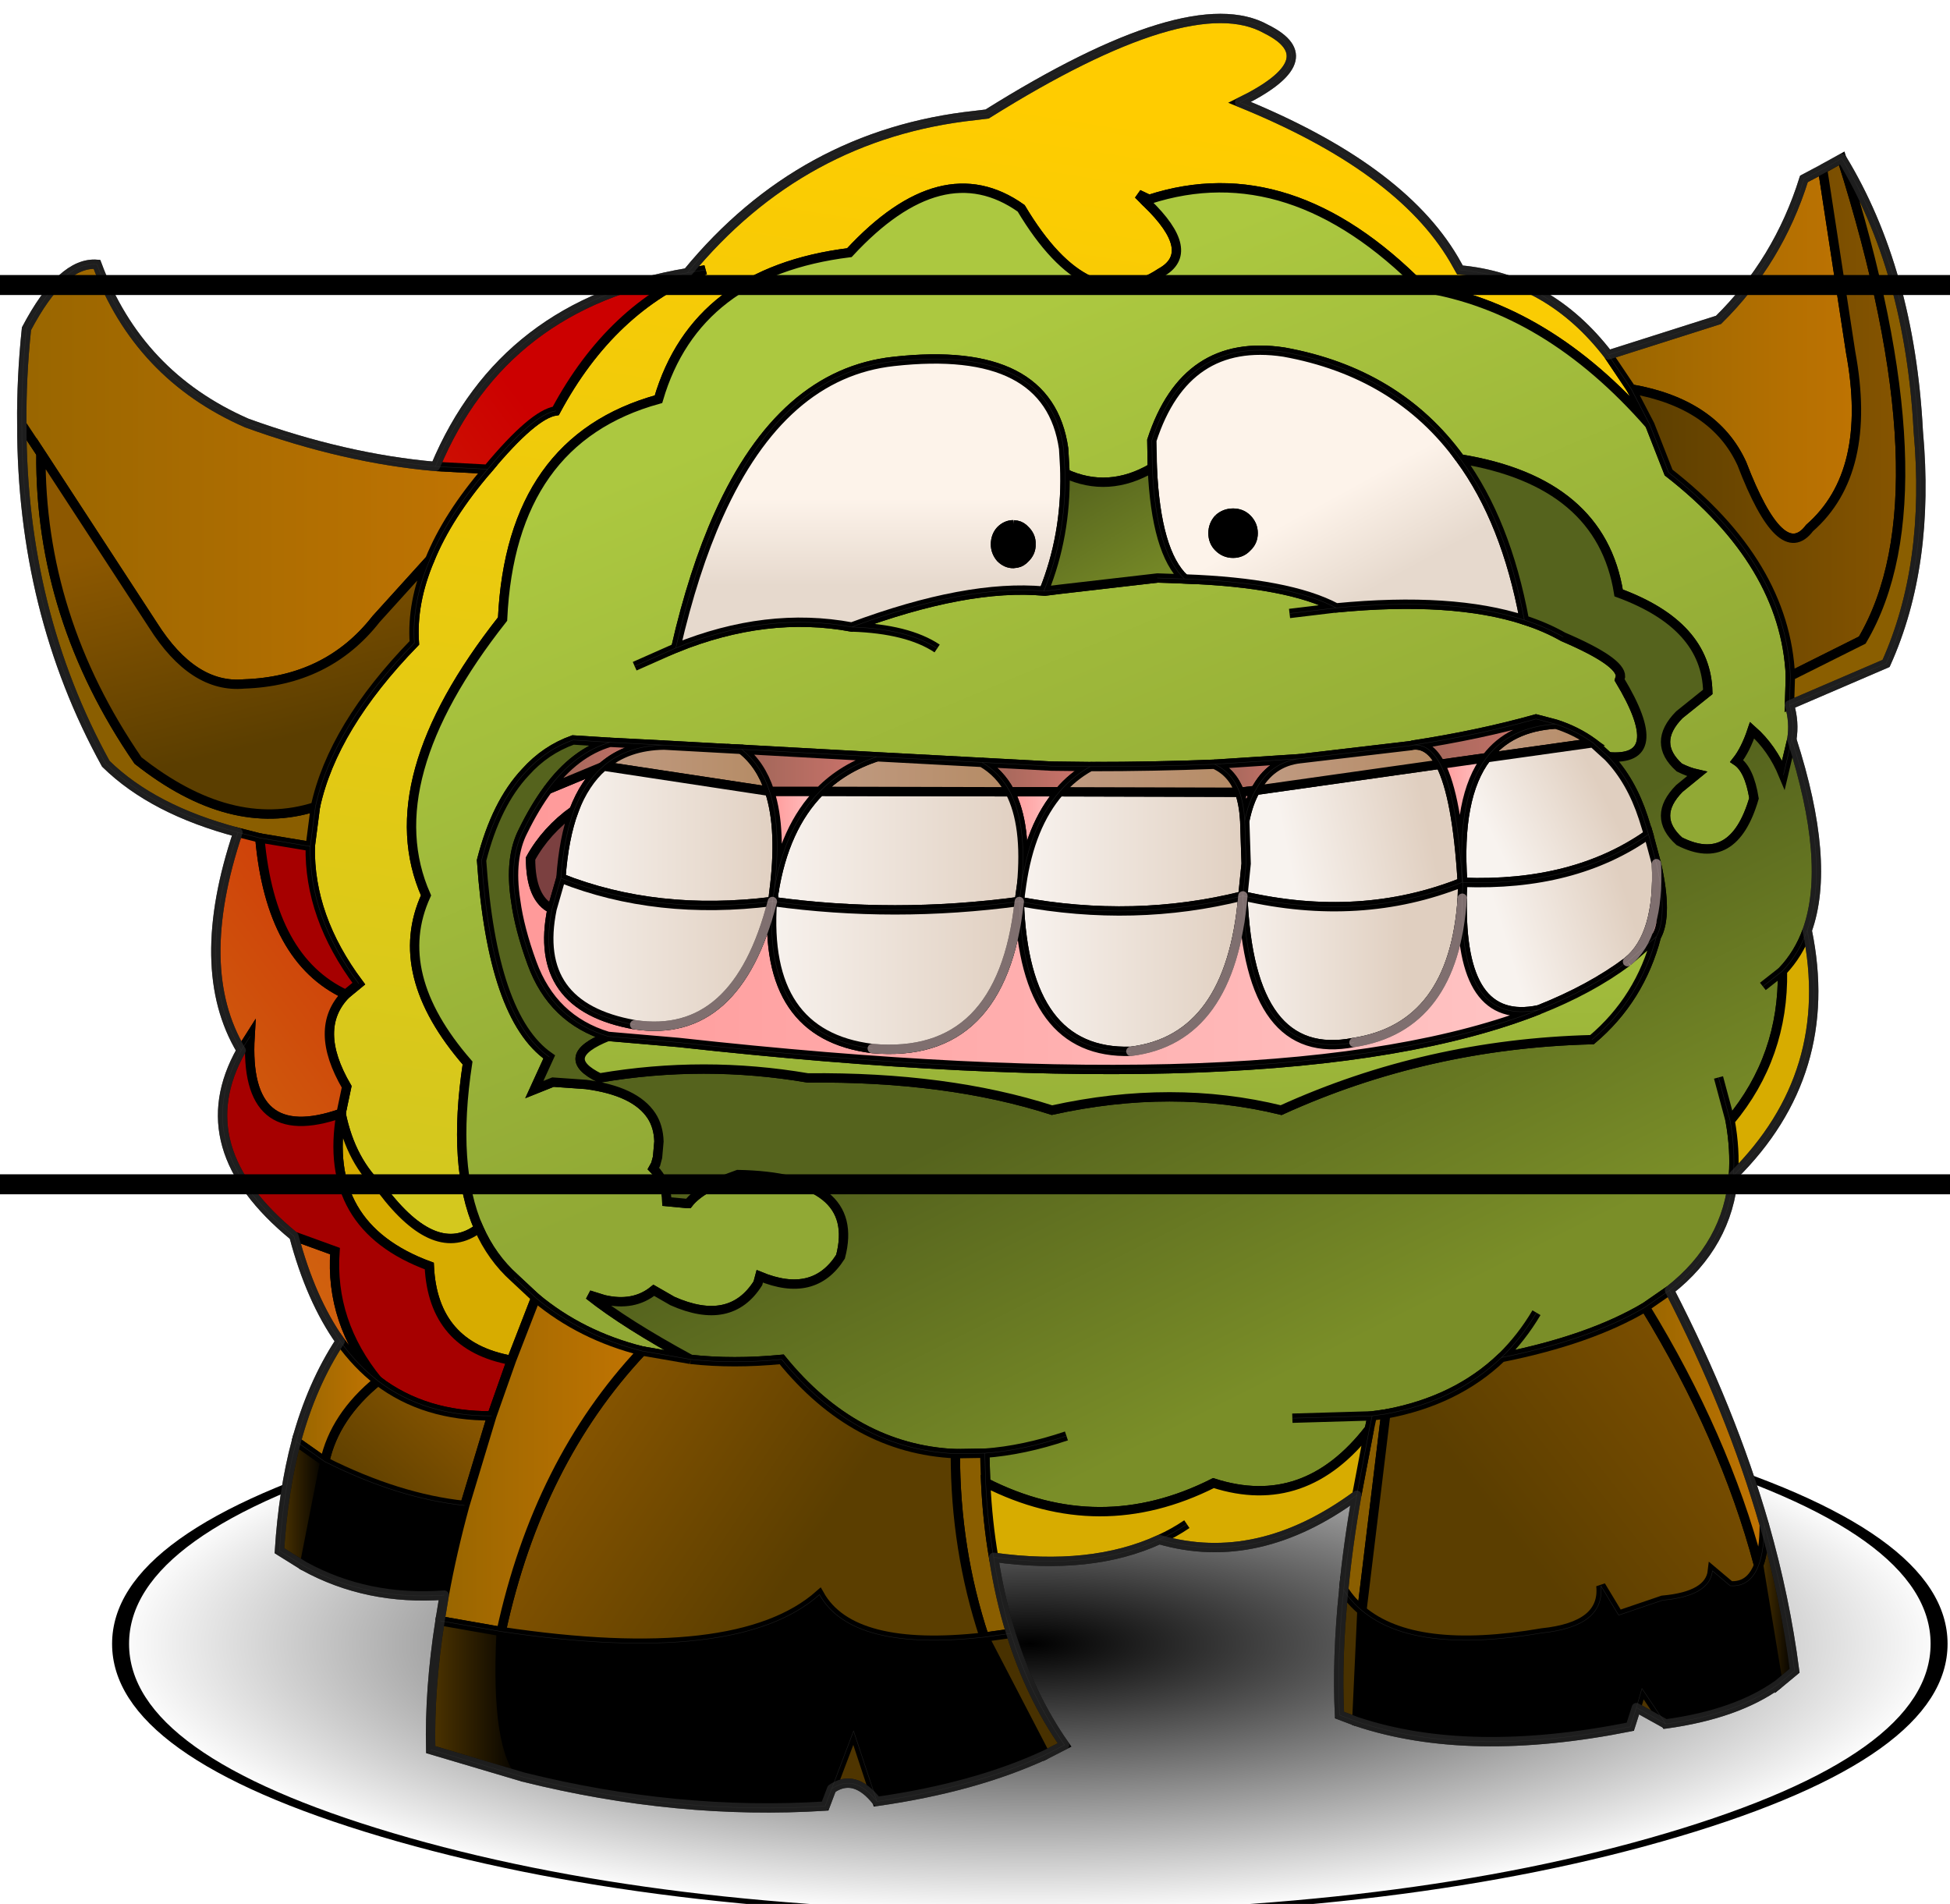 <svg width="254" height="248" xmlns="http://www.w3.org/2000/svg" xmlns:xlink="http://www.w3.org/1999/xlink">
 <defs>
  <g transform="matrix(1,0,0,1,192.55,294) " id="shape0">
   <path id="svg_1" stroke-opacity="0" stroke-linejoin="round" stroke-linecap="round" stroke="#ff00ff" fill="none" d="m187.95,-293.5l0,380l-379.95,0l-0.05,0l0,-380l380,0m-95,294.1l-189.95,0"/>
   <path id="svg_2" stroke-opacity="0" stroke-linejoin="round" stroke-linecap="round" stroke="#ff00ff" fill="none" d="m187.95,-293.5l-190,190l190,190m-379.95,0l189.95,-190l-190,-190"/>
  </g>
  <g transform="matrix(1,0,0,1,103.2,102) " id="sprite0">
   <use id="svg_3" xlink:href="#sprite1" width="117.3" transform="matrix(1.661,0,0,1.661,-92.113,43.7) " height="34.8"/>
   <use id="svg_4" xlink:href="#sprite3" width="204.45" transform="matrix(1,0,0,1,-103.2,-102) " height="192.7"/>
  </g>
  <g transform="matrix(1,0,0,1,58.65,17.4) " id="sprite1">
   <use id="svg_5" xlink:href="#sprite2" width="107.2" transform="matrix(1.094,0,0,0.325,-58.654,-17.409) " height="107.2"/>
  </g>
  <g transform="matrix(1,0,0,1,53.6,53.6) " id="sprite2">
   <use id="svg_6" xlink:href="#shape1" width="107.2" transform="matrix(1,0,0,1,-53.6,-53.6) " height="107.2"/>
  </g>
  <g transform="matrix(1,0,0,1,53.6,53.6) " id="shape1">
   <path id="svg_7" fill-rule="evenodd" fill="url(#gradient0)" d="m-53.6,0q0,-22.2 15.7,-37.9q15.7,-15.7 37.9,-15.7q22.2,0 37.9,15.7q15.7,15.7 15.7,37.9q0,22.2 -15.7,37.9q-15.7,15.7 -37.9,15.7q-22.2,0 -37.9,-15.7q-15.7,-15.7 -15.7,-37.9"/>
  </g>
  <g transform="matrix(1,0,0,1,102.2,96.35) " id="sprite3">
   <use id="svg_8" xlink:href="#shape2" width="204.45" transform="matrix(1,0,0,1,-102.2,-96.35) " height="192.7"/>
  </g>
  <g transform="matrix(1,0,0,1,102.2,96.35) " id="shape2">
   <path id="svg_9" fill-rule="evenodd" fill="url(#gradient1)" d="m-30.4,-68.6q12.2,-14.85 30.85,-16.85l1.25,-0.15q21.8,-13.65 29.9,-9.1q6.55,3.25 -2.85,7.85q17.15,6.95 22.95,16.8l0.65,1.15q9.55,0.85 15.9,9.1l2.45,3.65l2,3.85q-11,-12.6 -24.4,-14.7q-14.15,-14.35 -29.25,-9.45l-1.15,-0.55l0.9,0.9q5.5,5.3 1.5,7.5q-7.75,5.15 -14.95,-6.9q-8.45,-6 -18.4,4.75q-16.45,2.05 -20.45,15.7q-15.8,4.35 -16.7,23.55q-13.65,17.3 -8.2,29.6q-3.85,8.4 4.45,17.95q-1.7,11.1 1.2,17.7q-4.6,3.5 -10.35,-4.1q-3.35,-3 -4.4,-8.2l0.6,-2.85q-3.65,-6.25 -0.1,-9.9l1.4,-1.15q-5.35,-7.15 -5.2,-14.7l0.55,-4.25q1.85,-8.55 10.6,-17.55q-0.3,-4.3 1.65,-8.9q1.9,-4.7 6.2,-9.7q4.9,-5.9 7.3,-6.25q5.95,-11.1 16,-15.1l-1.9,0.3"/>
   <path id="svg_10" fill-rule="evenodd" fill="url(#gradient2)" d="m87.65,-22.3q0.55,1.85 0.25,3.7l-0.9,3.8q-1.2,-2.9 -3.35,-4.8q-0.7,2.1 -1.65,3.3q1.35,0.9 1.85,4q-2.2,7.55 -8,4.6q-2.95,-2.65 0,-5.65l1.9,-1.55q-0.9,-0.2 -1.9,-0.7q-2.95,-2.65 0,-5.65l3.05,-2.45q-0.15,-7.15 -9.55,-10.6q-1.9,-11.9 -16.95,-14.35l-0.05,-0.05q-6.7,-9.2 -18.85,-11.4q-10.55,-1.6 -14.15,9.45l0.05,2.95q-4.7,2.75 -9.35,0.6l-0.15,-2.65q-1.6,-11.2 -18.2,-9.35q-11.95,1.3 -18.75,16.45q-2.7,6 -4.6,14.25q9.75,-3.95 18.85,-2.25q12.35,-4.6 20.6,-3.85l0.15,0l1.6,-0.2l10.4,-1.2l2.9,0.1q11.15,0.4 16.25,3.1q12.45,-1.2 20.15,1.3q2.3,0.75 4.15,1.8q6.2,2.65 6.15,4.25l-0.1,0.35q5.3,8.8 -1.2,8.25l-1.65,-1.5q-1.8,-1.3 -4,-2l-2.1,-0.55q-6.05,1.7 -13.2,2.8l-0.15,0.05l-11.9,1.4l-9.2,0.6q-6.35,0.25 -13.3,0.25l-4.15,-0.05l-7.45,-0.4l-11.25,-0.6l-14.5,-0.8l-0.1,0l-8.2,-0.45l-5.8,-0.3l-3.95,-0.25q-2.95,1.05 -5.1,3.45q-3.15,3.35 -4.7,9.45q1.15,16.8 7.25,21.05l-1.6,3.5l2,-0.8l3.55,0.25q5.25,0.7 7,3.35q0.75,1.15 0.8,2.75l-0.15,1.7l-0.2,0.75l-0.25,0.45q1.4,1.4 1.45,3.55l2.15,0.2l0.15,0q1.3,-1.7 5.3,-3.1q13.25,0.25 11,8.8q-2.85,4.5 -8.65,2.1l-0.2,0.75q-2.95,4.65 -9.15,1.9l-2,-1.15q-2.15,1.75 -5.35,1l-1.6,-0.5q3.9,3.1 10.9,6.9l-5.2,-0.9q-6.55,-1.65 -11.4,-5.7l-2.3,-2.15q-2.4,-2.15 -3.8,-5.3q-2.9,-6.6 -1.2,-17.7q-8.3,-9.55 -4.45,-17.95q-5.45,-12.3 8.2,-29.6q0.9,-19.2 16.7,-23.55q4,-13.65 20.45,-15.7q9.95,-10.75 18.4,-4.75q7.2,12.05 14.95,6.9q4,-2.2 -1.5,-7.5l0.25,-0.35q15.1,-4.9 29.25,9.45q13.4,2.1 24.4,14.7l2,5.1q12.5,9.75 13.05,21.8l-0.1,3.1m-53.55,-9.8l5,-0.6l-5,0.6m-70.15,5.65l4.4,-1.95l-4.4,1.95m23.25,-4.2q6,0.2 9.15,2.3q-3.15,-2.1 -9.15,-2.3"/>
   <path id="svg_11" fill-rule="evenodd" fill="url(#gradient3)" d="m52.35,-48.7l0.05,0.05q4.9,6.7 6.85,17.25q-7.7,-2.5 -20.15,-1.3q-5.1,-2.7 -16.25,-3.1q-3.05,-2.85 -3.45,-11.9l-0.05,-2.95q3.6,-11.05 14.15,-9.45q12.15,2.2 18.85,11.4m-25.85,6.45q-0.6,0.65 -0.6,1.55q0,0.9 0.6,1.5q0.65,0.65 1.55,0.65q0.9,0 1.5,-0.65q0.65,-0.6 0.65,-1.5q0,-0.9 -0.65,-1.55q-0.6,-0.6 -1.5,-0.6q-0.9,0 -1.55,0.6"/>
   <path id="svg_12" fill-rule="evenodd" fill="url(#gradient4)" d="m68.25,-59.8l11.8,-3.75q6.4,-6.3 9.15,-15.1l2,-1.05l3,19.6q2.4,12.9 -4.4,18.85q-3.05,4.05 -7.25,-6.9q-2.95,-6.45 -11.85,-8l-2.45,-3.65"/>
   <path id="svg_13" fill-rule="evenodd" fill="url(#gradient5)" d="m91.2,-79.7l2.05,-1.15q11.4,36 2.2,51.6l-7.7,3.85q-0.55,-12.05 -13.05,-21.8l-2,-5.1l-2,-3.85q8.9,1.55 11.85,8q4.2,10.95 7.25,6.9q6.8,-5.95 4.4,-18.85l-3,-19.6"/>
   <path id="svg_14" fill-rule="evenodd" fill="#acc840" d="m18.8,-76.1l-0.9,-0.9l1.15,0.55l-0.25,0.35m-11,41.6l0,-0.05l0.15,0.05l-0.15,0"/>
   <path id="svg_15" fill-rule="evenodd" fill="url(#gradient6)" d="m4.5,-41.6q-0.75,0 -1.35,0.6q-0.55,0.6 -0.55,1.5q0,0.8 0.55,1.45q0.6,0.6 1.35,0.6l0.4,-0.05q0.5,-0.1 0.9,-0.55q0.55,-0.55 0.6,-1.25l0,-0.45q-0.05,-0.7 -0.6,-1.25q-0.4,-0.45 -0.9,-0.55l-0.4,-0.05m3.3,7.1q-8.25,-0.75 -20.6,3.85q-9.1,-1.7 -18.85,2.25q1.9,-8.25 4.6,-14.25q6.8,-15.15 18.75,-16.45q16.6,-1.85 18.2,9.35l0.15,2.65q0.1,6.7 -2.25,12.55l0,0.05"/>
   <path id="svg_16" fill-rule="evenodd" fill="#000000" d="m86.45,82.6q-4.45,3.2 -12.05,4.25l-2.55,-3.8l-0.6,2.05l-0.65,2.05q-17.3,3.45 -29.3,-0.55l0.55,-11.9q5.65,4.75 19.3,2.4q6.75,-0.7 6.3,-5.05l1.9,3.15l4.7,-1.6q5.05,-0.45 5.35,-3.15l1.9,1.6q2.15,0.15 3.05,-2.2l2.1,12.75m-78.5,7.55q-7.55,3.5 -18.05,5l-2.5,-7.55l-2.35,6.2l-0.7,1.85q-15.8,1 -32.3,-3.1q-3.05,-2.85 -2.4,-15.6q25.35,3.8 34.1,-3.95q3.45,6.15 17.65,4.55l6.55,12.6m-64.4,-17.1q-8.25,0.6 -15,-3.1l2.2,-11.2q7.85,3.95 15,4.7q-1.35,4.95 -2.2,9.6m60.95,-114.65l0.4,0.05q0.5,0.1 0.9,0.55q0.55,0.55 0.6,1.25l0,0.45q-0.05,0.7 -0.6,1.25q-0.4,0.45 -0.9,0.55l-0.4,0.05q-0.75,0 -1.35,-0.6q-0.55,-0.65 -0.55,-1.45q0,-0.9 0.55,-1.5q0.6,-0.6 1.35,-0.6m22,-0.65q0.65,-0.6 1.55,-0.6q0.9,0 1.5,0.6q0.65,0.65 0.65,1.55q0,0.9 -0.65,1.5q-0.6,0.65 -1.5,0.65q-0.9,0 -1.55,-0.65q-0.6,-0.6 -0.6,-1.5q0,-0.9 0.6,-1.55"/>
   <path id="svg_17" fill-rule="evenodd" fill="url(#gradient7)" d="m7.8,-34.55q2.35,-5.85 2.25,-12.55q4.65,2.15 9.35,-0.6q0.4,9.05 3.45,11.9l-2.9,-0.1l-10.4,1.2l-1.6,0.2l-0.15,-0.05"/>
   <path id="svg_18" fill-rule="evenodd" fill="url(#gradient8)" d="m26.05,-15.95l9.2,-0.6q-3.2,0.35 -4.8,3.4l-1.7,0.2q-0.8,-2.15 -2.7,-3"/>
   <path id="svg_19" fill-rule="evenodd" fill="url(#gradient9)" d="m1.15,-16.15l7.45,0.4l4.15,0.05q-1.9,1.05 -3.3,2.7l-5.3,0q-1.1,-2.05 -3,-3.15"/>
   <path id="svg_20" fill-rule="evenodd" fill="url(#gradient10)" d="m4.15,-13l5.3,0q-3.15,3.65 -4.05,9.95q0.6,-6.4 -1.25,-9.95"/>
   <path id="svg_21" fill-rule="evenodd" fill="url(#gradient11)" d="m4.15,-13q1.85,3.55 1.25,9.95l-0.25,1.8q-13.4,1.8 -26.45,0l0.15,-0.9q1.1,-7 4.95,-10.9l20.35,0.05"/>
   <path id="svg_22" fill-rule="evenodd" fill="url(#gradient12)" d="m5.4,-3.05q0.9,-6.3 4.05,-9.95l19.3,0.05q0.45,1.3 0.55,3.05l0.15,4.6l-0.35,3.45q-11.6,2.9 -23.95,0.6l0.25,-1.8"/>
   <path id="svg_23" fill-rule="evenodd" fill="url(#gradient13)" d="m29.1,-1.85l0.35,-3.45l-0.15,-4.6q0.4,-1.95 1.15,-3.25l19.8,-2.8q1.8,3.45 2.35,12.65q-10.9,4.35 -23.5,1.45"/>
   <path id="svg_24" fill-rule="evenodd" fill="url(#gradient14)" d="m28.75,-12.95l1.7,-0.2q-0.75,1.3 -1.15,3.25q-0.1,-1.75 -0.55,-3.05"/>
   <path id="svg_25" fill-rule="evenodd" fill="url(#gradient15)" d="m5.15,-1.25q12.35,2.3 23.95,-0.6q-1.3,15.35 -12,16.65q-11.4,0.35 -11.95,-16.05"/>
   <path id="svg_26" fill-rule="evenodd" fill="url(#gradient16)" d="m35.25,-16.55l11.9,-1.4l0.15,-0.05q1.75,-0.2 2.95,2.05l-19.8,2.8q1.6,-3.05 4.8,-3.4"/>
   <path id="svg_27" fill-rule="evenodd" fill="url(#gradient17)" d="m12.75,-15.7q6.95,0 13.3,-0.25q1.9,0.85 2.7,3l-19.3,-0.05q1.4,-1.65 3.3,-2.7"/>
   <path id="svg_28" fill-rule="evenodd" fill="url(#gradient18)" d="m87.9,-18.6q4.25,13.2 1.65,20.45q-0.9,2.5 -2.65,4.35q0.15,9.15 -5.6,16.05q0.55,3.1 0.35,5.85q-0.6,7.4 -6.85,12.3l-2.6,1.8q-5.9,3.5 -15.4,5.4q-4.85,4.65 -12.4,6.05l-1.45,0.2l-0.3,1.4q-6.9,8.95 -16.7,5.8q-12.2,6.15 -24.4,-0.05l-0.1,-3.15l-3.15,0.05q-10.8,-0.5 -18.6,-10.1q-5.2,0.5 -9.75,0q-7,-3.8 -10.9,-6.9l1.6,0.5q3.2,0.75 5.35,-1l2,1.15q6.2,2.75 9.15,-1.9l0.2,-0.75q5.8,2.4 8.65,-2.1q2.25,-8.55 -11,-8.8q-4,1.4 -5.3,3.1l-0.15,0l-2.15,-0.2q-0.05,-2.15 -1.45,-3.55l0.25,-0.45l0.2,-0.75l0.15,-1.7q-0.05,-1.6 -0.8,-2.75q-1.75,-2.65 -7,-3.35l-3.55,-0.25l-2,0.8l1.6,-3.5q-6.1,-4.25 -7.25,-21.05q1.55,-6.1 4.7,-9.45q2.15,-2.4 5.1,-3.45l3.95,0.25q-3.75,1.1 -6.65,5.05q-1.4,1.9 -2.65,4.45q-1.5,2.9 -0.8,7.45q0.4,3 1.75,6.7q2.2,6.05 8.15,7.85q-5.5,2.2 -0.9,4.45q11.15,-1.9 22.3,0q14.95,-0.15 26.15,3.45q12.9,-2.85 24.55,0q15.6,-7.1 33.3,-7.55q5.15,-4.35 6.9,-11.05q1.25,-2.25 0,-7.8l-0.85,-3.15l-0.55,-1.75q-1.3,-4 -3.75,-6.55q6.5,0.55 1.2,-8.25l0.1,-0.35q0.05,-1.6 -6.15,-4.25q-1.85,-1.05 -4.15,-1.8q-1.95,-10.55 -6.85,-17.25q15.05,2.45 16.95,14.35q9.4,3.45 9.55,10.6l-3.05,2.45q-2.95,3 0,5.65q1,0.5 1.9,0.7l-1.9,1.55q-2.95,3 0,5.65q5.8,2.95 8,-4.6q-0.5,-3.1 -1.85,-4q0.95,-1.2 1.65,-3.3q2.15,1.9 3.35,4.8l0.9,-3.8m-3.1,26.45l2.1,-1.65l-2.1,1.65m-28,39.75q2.15,-2.1 3.75,-4.8q-1.6,2.7 -3.75,4.8m24.5,-25.35l-1.25,-4.65l1.25,4.65m-71.1,33.75q-4.6,1.55 -8.75,1.85q4.15,-0.3 8.75,-1.85m24.2,-1.9l8.55,-0.25l-8.55,0.25"/>
   <path id="svg_29" fill-rule="evenodd" fill="url(#gradient19)" d="m62.6,-20.25q2.2,0.7 4,2l-11.4,1.6q2.5,-3.3 7.4,-3.6"/>
   <path id="svg_30" fill-rule="evenodd" fill="url(#gradient20)" d="m66.6,-18.25l1.65,1.5q2.45,2.55 3.75,6.55l0.55,1.75q-7.95,5.6 -19.9,5.15q-0.65,-9.15 2.55,-13.35l11.4,-1.6"/>
   <path id="svg_31" fill-rule="evenodd" fill="url(#gradient21)" d="m47.3,-18q7.15,-1.1 13.2,-2.8l2.1,0.55q-4.9,0.3 -7.4,3.6l-4.95,0.7q-1.2,-2.25 -2.95,-2.05"/>
   <path id="svg_32" fill-rule="evenodd" fill="url(#gradient22)" d="m52.6,-3.3q-0.55,-9.2 -2.35,-12.65l4.95,-0.7q-3.2,4.2 -2.55,13.35l-0.05,0"/>
   <path id="svg_33" fill-rule="evenodd" fill="url(#gradient23)" d="m29.1,-1.85q12.6,2.9 23.5,-1.45l0.05,0l-0.05,1.7q-0.9,13.8 -11.6,15.45q-11.2,2.2 -11.9,-15.7"/>
   <path id="svg_34" fill-rule="evenodd" fill="url(#gradient24)" d="m52.6,-1.6l0.05,-1.7q11.95,0.45 19.9,-5.15l0.85,3.15q0.35,7.7 -3.1,10.5q-3.95,2.95 -9.5,5.15q-8.5,1.8 -8.2,-11.95"/>
   <path id="svg_35" fill-rule="evenodd" fill="url(#gradient25)" d="m70.3,5.2q3.45,-2.8 3.1,-10.5q1.25,5.55 0,7.8l-3.1,2.7"/>
   <path id="svg_36" fill-rule="evenodd" fill="url(#gradient26)" d="m70.3,5.2l3.1,-2.7q-1.75,6.7 -6.9,11.05q-17.7,0.45 -33.3,7.55q-11.65,-2.85 -24.55,0q-11.2,-3.6 -26.15,-3.45q-11.15,-1.9 -22.3,0q-4.6,-2.25 0.9,-4.45l7.55,0.65q65.05,7.2 92.15,-3.5q5.55,-2.2 9.5,-5.15"/>
   <path id="svg_37" fill-rule="evenodd" fill="#8a5e00" d="m93.25,-80.85q7.3,12 8.2,29.25q1.3,14.3 -3.45,24.85l-10.35,4.45l0.1,-3.1l7.7,-3.85q9.2,-15.6 -2.2,-51.6m-53.35,153.35q0.45,-4.8 1.4,-10.15l1.35,-7.1l0.3,-1.4l1.45,-0.2l-2.55,21.05q-1.15,-0.95 -1.95,-2.2m-37.5,-3.5q0.65,4.3 1.85,8.15l-2.85,0.4q-3.1,-9.35 -3.1,-19.65l3.15,-0.05l0.1,3.15q0.2,4.2 0.85,8m-80.95,-77.65q-9.1,-2.4 -14.15,-7.35q-9,-16.35 -9,-36.35l2.05,3.1q-0.15,17.55 10.4,32.9q9.95,7.85 19,4.95l-0.55,4.25l-5.4,-0.9l-2.35,-0.6"/>
   <path id="svg_38" fill-rule="evenodd" fill="#d7ac00" d="m89.55,1.85q3.15,15.3 -7.9,26.25q0.2,-2.75 -0.35,-5.85q5.75,-6.9 5.6,-16.05q1.75,-1.85 2.65,-4.35m-48.25,60.5q-10.6,7.8 -21.15,4.75q-7.3,3.35 -17.75,1.9q-0.65,-3.8 -0.85,-8q12.2,6.2 24.4,0.05q9.8,3.15 16.7,-5.8l-1.35,7.1m-108.8,-40.9q1.05,5.2 4.4,8.2q5.75,7.6 10.35,4.1q1.4,3.15 3.8,5.3l2.3,2.15l-2.6,6.7q-8.4,-1.5 -8.8,-10.1q-11.55,-4.25 -9.45,-16.35m87.65,45.65q1.55,-0.7 2.95,-1.65q-1.4,0.95 -2.95,1.65"/>
   <path id="svg_39" fill-rule="evenodd" fill="url(#gradient27)" d="m84.95,65.5q2.25,7.9 3.25,15.65l-1.75,1.45l-2.1,-12.75q0.6,-1.6 0.6,-4.35"/>
   <path id="svg_40" fill-rule="evenodd" fill="url(#gradient28)" d="m72.2,42.2q8.45,13.8 12.15,27.65q-0.9,2.35 -3.05,2.2l-1.9,-1.6q-0.3,2.7 -5.35,3.15l-4.7,1.6l-1.9,-3.15q0.45,4.35 -6.3,5.05q-13.65,2.35 -19.3,-2.4l2.55,-21.05q7.55,-1.4 12.4,-6.05q9.5,-1.9 15.4,-5.4"/>
   <path id="svg_41" fill-rule="evenodd" fill="url(#gradient29)" d="m74.8,40.4q6.6,12.8 10.15,25.1q0,2.75 -0.6,4.35q-3.7,-13.85 -12.15,-27.65l2.6,-1.8"/>
   <path id="svg_42" fill-rule="evenodd" fill="#483100" d="m41.3,86.6l-1.85,-0.7q-0.3,-6.05 0.45,-13.4q0.8,1.25 1.95,2.2l-0.55,11.9m-37.05,-9.45q2.1,6.75 5.75,11.95l-2.05,1.05l-6.55,-12.6l2.85,-0.4"/>
   <path id="svg_43" fill-rule="evenodd" fill="#4f3500" d="m74.4,86.85l-3.15,-1.75l0.6,-2.05l2.55,3.8m-84.5,8.3q-2.4,-3.05 -4.85,-1.35l2.35,-6.2l2.5,7.55"/>
   <path id="svg_44" fill-rule="evenodd" fill="url(#gradient30)" d="m-38.9,13.2q-5.95,-1.8 -8.15,-7.85q-1.35,-3.7 -1.75,-6.7q-0.7,-4.55 0.8,-7.45q1.25,-2.55 2.65,-4.45l5.9,-2.45q-1.95,1.7 -3.1,4.7q-3,2.15 -4.65,5.15q0,4.3 2.3,5.4q-2.15,10.45 8.85,12.4q10.95,1.65 14.75,-13.2q-1,14.3 10.7,15.75q13.9,1.25 15.75,-15.75q0.55,16.4 11.95,16.05q10.7,-1.3 12,-16.65q0.7,17.9 11.9,15.7q10.7,-1.65 11.6,-15.45q-0.3,13.75 8.2,11.95q-27.1,10.7 -92.15,3.5l-7.55,-0.65"/>
   <path id="svg_45" fill-rule="evenodd" fill="url(#gradient31)" d="m-101.7,-52.35q-0.05,-5 0.5,-10.25q3.8,-7.2 7.55,-6.9q4.4,11.9 16.05,17q10.5,3.8 20.2,4.65l5.6,0.3q-4.3,5 -6.2,9.7l-5.75,6.35q-5.2,6.65 -14.15,6.95q-5.45,0.5 -9.75,-6.3l-12,-18.4l-2.05,-3.1"/>
   <path id="svg_46" fill-rule="evenodd" fill="url(#gradient32)" d="m-58,-37.85q-1.95,4.6 -1.65,8.9q-8.75,9 -10.6,17.55q-9.05,2.9 -19,-4.95q-10.55,-15.35 -10.4,-32.9l12,18.4q4.3,6.8 9.75,6.3q8.95,-0.3 14.15,-6.95l5.75,-6.35"/>
   <path id="svg_47" fill-rule="evenodd" fill="url(#gradient33)" d="m-67.6,45.85q-3.15,-4.45 -4.95,-11.25l4.4,1.6q-0.55,7.6 4.6,13.9q-2.25,-1.75 -4.05,-4.25m-10.6,-31.15q-5.25,-8.75 -0.35,-23.35l2.35,0.6q1.15,13 9.2,16.75q-3.55,3.65 0.1,9.9l-0.6,2.85q-10.45,3.65 -9.75,-8.25l-0.95,1.5m20.8,-62.55q7.3,-17.45 27,-20.75l1.9,-0.3q-10.05,4 -16,15.1q-2.4,0.35 -7.3,6.25l-5.6,-0.3"/>
   <path id="svg_48" fill-rule="evenodd" fill="url(#gradient34)" d="m-45.35,-13.25q2.9,-3.95 6.65,-5.05l5.8,0.3q-3.95,0.05 -6.5,2.25l-0.05,0.05l-5.9,2.45"/>
   <path id="svg_49" fill-rule="evenodd" fill="#f8f3ef" d="m-39.45,-15.7l0.05,-0.05l-0.05,0.05"/>
   <path id="svg_50" fill-rule="evenodd" fill="url(#gradient35)" d="m-21.6,-13.05l-17.8,-2.7q2.55,-2.2 6.5,-2.25l8.2,0.45l0.1,0q2.05,1.6 3,4.5"/>
   <path id="svg_51" fill-rule="evenodd" fill="url(#gradient36)" d="m-39.45,-15.7l0.05,-0.05l17.8,2.7q1.35,4.1 0.45,10.9l-0.15,0.9q-12.4,1.55 -22.65,-2.5q0.3,-4.3 1.4,-7.25q1.15,-3 3.1,-4.7"/>
   <path id="svg_52" fill-rule="evenodd" fill="#a60000" d="m-72.55,34.6q-11.55,-9.45 -5.65,-19.9l0.95,-1.5q-0.7,11.9 9.75,8.25q-2.1,12.1 9.45,16.35q0.4,8.6 8.8,10.1l-2.1,5.95q-7.2,0.05 -12.2,-3.75q-5.15,-6.3 -4.6,-13.9l-4.4,-1.6m1.75,-41.75q-0.15,7.55 5.2,14.7l-1.4,1.15q-8.05,-3.75 -9.2,-16.75l5.4,0.9"/>
   <path id="svg_53" fill-rule="evenodd" fill="#7b4040" d="m-44.9,-0.45q-2.3,-1.1 -2.3,-5.4q1.65,-3 4.65,-5.15q-1.1,2.95 -1.4,7.25l-0.95,3.3"/>
   <path id="svg_54" fill-rule="evenodd" fill="url(#gradient37)" d="m-44.9,-0.45l0.95,-3.3q10.25,4.05 22.65,2.5q-3.8,14.85 -14.75,13.2q-11,-1.95 -8.85,-12.4"/>
   <path id="svg_55" fill-rule="evenodd" fill="url(#gradient38)" d="m-10.1,-16.75l11.25,0.6q1.9,1.1 3,3.15l-20.35,-0.05q2.45,-2.5 6.1,-3.7"/>
   <path id="svg_56" fill-rule="evenodd" fill="url(#gradient39)" d="m-16.2,-13.05q-3.85,3.9 -4.95,10.9q0.9,-6.8 -0.45,-10.9l5.4,0"/>
   <path id="svg_57" fill-rule="evenodd" fill="url(#gradient40)" d="m-21.6,-13.05q-0.95,-2.9 -3,-4.5l14.5,0.8q-3.65,1.2 -6.1,3.7l-5.4,0"/>
   <path id="svg_58" fill-rule="evenodd" fill="url(#gradient41)" d="m-30.05,47.8q4.55,0.5 9.75,0q7.8,9.6 18.6,10.1q0,10.3 3.1,19.65q-14.2,1.6 -17.65,-4.55q-8.75,7.75 -34.1,3.95q3.95,-18.2 15.1,-30.05l5.2,0.9"/>
   <path id="svg_59" fill-rule="evenodd" fill="url(#gradient42)" d="m-69.25,58.75q1.05,-4.85 5.7,-8.65q5,3.8 12.2,3.75l-2.9,9.6q-7.15,-0.75 -15,-4.7"/>
   <path id="svg_60" fill-rule="evenodd" fill="url(#gradient43)" d="m-72.3,56.6q1.65,-6.1 4.7,-10.75q1.8,2.5 4.05,4.25q-4.65,3.8 -5.7,8.65l-3.05,-2.15"/>
   <path id="svg_61" fill-rule="evenodd" fill="url(#gradient44)" d="m-71.45,69.95l-2.65,-1.65q0.4,-6.4 1.8,-11.7l3.05,2.15l-2.2,11.2"/>
   <path id="svg_62" fill-rule="evenodd" fill="url(#gradient45)" d="m-56.9,75.8l0.45,-2.75q0.85,-4.65 2.2,-9.6l2.9,-9.6l2.1,-5.95l2.6,-6.7q4.85,4.05 11.4,5.7q-11.15,11.85 -15.1,30.05l-6.55,-1.15"/>
   <path id="svg_63" fill-rule="evenodd" fill="url(#gradient46)" d="m-47.95,92.55l-9.95,-2.95q-0.15,-6.45 1,-13.8l6.55,1.15q-0.65,12.75 2.4,15.6"/>
   <path id="svg_64" fill-rule="evenodd" fill="url(#gradient47)" d="m-21.3,-1.25q13.05,1.8 26.45,0q-1.85,17 -15.75,15.75q-11.7,-1.45 -10.7,-15.75"/>
   <path id="svg_65" stroke-width="0.05" stroke-opacity="0.588" stroke-linejoin="round" stroke-linecap="round" stroke="#333333" fill="none" d="m-30.4,-68.6q12.2,-14.85 30.85,-16.85l1.25,-0.15q21.8,-13.65 29.9,-9.1q6.55,3.25 -2.85,7.85q17.15,6.95 22.95,16.8l0.65,1.15q9.55,0.85 15.9,9.1l11.8,-3.75q6.4,-6.3 9.15,-15.1l2,-1.05l2.05,-1.15q7.3,12 8.2,29.25q1.3,14.3 -3.45,24.85l-10.35,4.45q0.55,1.85 0.25,3.7q4.25,13.2 1.65,20.45q3.15,15.3 -7.9,26.25q-0.6,7.4 -6.85,12.3q6.6,12.8 10.15,25.1q2.25,7.9 3.25,15.65l-1.75,1.45q-4.45,3.2 -12.05,4.25l-3.15,-1.75l-0.65,2.05q-17.3,3.45 -29.3,-0.55l-1.85,-0.7q-0.3,-6.05 0.45,-13.4q0.45,-4.8 1.4,-10.15q-10.6,7.8 -21.15,4.75q-7.3,3.35 -17.75,1.9q0.65,4.3 1.85,8.15q2.1,6.75 5.75,11.95l-2.05,1.05q-7.55,3.5 -18.05,5q-2.4,-3.05 -4.85,-1.35l-0.7,1.85q-15.8,1 -32.3,-3.1l-9.95,-2.95m1.45,-16.55q-8.25,0.6 -15,-3.1l-2.65,-1.65q0.4,-6.4 1.8,-11.7q1.65,-6.1 4.7,-10.75q-3.15,-4.45 -4.95,-11.25q-11.55,-9.45 -5.65,-19.9q-5.25,-8.75 -0.35,-23.35q-9.1,-2.4 -14.15,-7.35q-9,-16.35 -9,-36.35q-0.05,-5 0.5,-10.25q3.8,-7.2 7.55,-6.9q4.4,11.9 16.05,17q10.5,3.8 20.2,4.65q7.3,-17.45 27,-20.75l1.9,-0.3m-16,15.1q-2.4,0.35 -7.3,6.25q-4.3,5 -6.2,9.7q-1.95,4.6 -1.65,8.9q-8.75,9 -10.6,17.55l-0.55,4.25q-0.15,7.55 5.2,14.7m138.3,-59.85l-2,-3.85l-2.45,-3.65m18.75,45l0.9,-3.8m-15.2,-33.7l2,5.1q12.5,9.75 13.05,21.8l-0.1,3.1m-68.25,-25.4l-0.05,-2.95q3.6,-11.05 14.15,-9.45q12.15,2.2 18.85,11.4m-42.3,1.6l-0.15,-2.65q-1.6,-11.2 -18.2,-9.35q-11.95,1.3 -18.75,16.45q-2.7,6 -4.6,14.25q9.75,-3.95 18.85,-2.25q12.35,-4.6 20.6,-3.85l0,-0.05q2.35,-5.85 2.25,-12.55m9.35,-0.6q0.4,9.05 3.45,11.9q11.15,0.4 16.25,3.1q12.45,-1.2 20.15,1.3q-1.95,-10.55 -6.85,-17.25m-26.35,32.7l9.2,-0.6l11.9,-1.4l0.15,-0.05q7.15,-1.1 13.2,-2.8l2.1,0.55q2.2,0.7 4,2l1.65,1.5m-4.85,-12.85q-1.85,-1.05 -4.15,-1.8m-20.15,-1.3l-5,0.6m-26.15,-2.4l1.6,-0.2m10.4,-1.2l2.9,0.1m-14.9,1.3l-0.15,0m-6.65,18.35l7.45,0.4l4.15,0.05q6.95,0 13.3,-0.25q1.9,0.85 2.7,3m1.7,-0.2q1.6,-3.05 4.8,-3.4m-31.1,3.55q1.85,3.55 1.25,9.95q0.9,-6.3 4.05,-9.95q1.4,-1.65 3.3,-2.7m-7.6,14.45l0.25,-1.8m23.7,1.2l0.35,-3.45l-0.15,-4.6q-0.1,-1.75 -0.55,-3.05m0.55,3.05q0.4,-1.95 1.15,-3.25m19.8,-2.8q-1.2,-2.25 -2.95,-2.05m-42.15,16.75q12.35,2.3 23.95,-0.6q12.6,2.9 23.5,-1.45q-0.55,-9.2 -2.35,-12.65m4.95,-0.7q2.5,-3.3 7.4,-3.6m-10,18.65l0.05,-1.7q-0.65,-9.15 2.55,-13.35m-2.6,13.35l0.05,0m17.65,8.5l3.1,-2.7q1.25,-2.25 0,-7.8l-0.85,-3.15q-7.95,5.6 -19.9,5.15m19.9,-5.15l-0.55,-1.75q-1.3,-4 -3.75,-6.55m21.3,18.6q-0.9,2.5 -2.65,4.35l-2.1,1.65m-3.5,14.4q0.55,3.1 0.35,5.85m-9.45,14.1q-5.9,3.5 -15.4,5.4q-4.85,4.65 -12.4,6.05l-1.45,0.2l-0.3,1.4l-1.35,7.1m0.55,12.35q5.65,4.75 19.3,2.4q6.75,-0.7 6.3,-5.05l1.9,3.15l4.7,-1.6q5.05,-0.45 5.35,-3.15l1.9,1.6q2.15,0.15 3.05,-2.2q0.6,-1.6 0.6,-4.35m-4.9,-47.9l1.25,4.65m-20.75,20.55q-1.6,2.7 -3.75,4.8m18,-7.2l-2.6,1.8m-111.1,-29q-5.95,-1.8 -8.15,-7.85q-1.35,-3.7 -1.75,-6.7q-0.7,-4.55 0.8,-7.45q1.25,-2.55 2.65,-4.45q2.9,-3.95 6.65,-5.05l-3.95,-0.25q-2.95,1.05 -5.1,3.45q-3.15,3.35 -4.7,9.45q1.15,16.8 7.25,21.05m15.15,32.4q4.55,0.5 9.75,0q7.8,9.6 18.6,10.1l3.15,-0.05q4.15,-0.3 8.75,-1.85m29.7,16.5q0.8,1.25 1.95,2.2m-18.75,-9.25q-1.4,0.95 -2.95,1.65m54.25,19.75l-2.55,-3.8l-0.6,2.05m-28.3,-31.25l-8.55,0.25m-32.85,6.9q0.2,4.2 0.85,8m71,-66.5q-1.75,6.7 -6.9,11.05m-37.4,-15.4q0.7,17.9 11.9,15.7m11.6,-15.45q-0.3,13.75 8.2,11.95q5.55,-2.2 9.5,-5.15m-65.15,-6.45q0.55,16.4 11.95,16.05m-68.9,-62.35l-5.6,-0.3m18,32.1l-0.05,0.05m17.85,2.65q-0.95,-2.9 -3,-4.5l-0.1,0l-8.2,-0.45q-3.95,0.05 -6.5,2.25m-39.15,7.1l2.35,0.6l5.4,0.9m25.9,6.7l0.95,-3.3q0.3,-4.3 1.4,-7.25q1.15,-3 3.1,-4.7m29.35,-1.05l11.25,0.6q1.9,1.1 3,3.15m-20.35,-0.05q-3.85,3.9 -4.95,10.9l-0.15,0.9q13.05,1.8 26.45,0m-15.75,15.75q-11.7,-1.45 -10.7,-15.75m-14.75,13.2q-11,-1.95 -8.85,-12.4m41.25,-27.9q-3.15,-2.1 -9.15,-2.3m-18.85,2.25l-4.4,1.95m-2.65,8.15l5.8,0.3m11.75,15.85q0.9,-6.8 -0.45,-10.9m5.4,0q2.45,-2.5 6.1,-3.7l-14.5,-0.8m-19.35,13.8q10.25,4.05 22.65,2.5m-13.95,48.15l5.2,0.9m-48.15,-33.1l0.95,-1.5m30.6,28l-2.3,-2.15m-14.6,11.05q-2.25,-1.75 -4.05,-4.25m-4.7,10.75l3.05,2.15q7.85,3.95 15,4.7m2.9,-9.6q-7.2,0.05 -12.2,-3.75m6.65,25.7l6.55,1.15q25.35,3.8 34.1,-3.95q3.45,6.15 17.65,4.55l2.85,-0.4m-39.5,-30.25q-6.55,-1.65 -11.4,-5.7m31.7,52.6l2.35,-6.2l2.5,7.55m11.65,-34.15l-0.1,-3.15m-40.35,-44.65l7.55,0.65q65.05,7.2 92.15,-3.5"/>
   <path id="svg_66" stroke-width="0.05" stroke-linejoin="round" stroke-linecap="round" stroke="#000000" fill="none" d="m-57.9,89.6q-0.15,-6.45 1,-13.8l0.45,-2.75m60.95,-114.65l0.4,0.05q0.5,0.1 0.9,0.55q0.55,0.55 0.6,1.25l0,0.45q-0.05,0.7 -0.6,1.25q-0.4,0.45 -0.9,0.55l-0.4,0.05q-0.75,0 -1.35,-0.6q-0.55,-0.65 -0.55,-1.45q0,-0.9 0.55,-1.5q0.6,-0.6 1.35,-0.6m-53.75,89.5l2.6,-6.7m-7.6,22.25l2.9,-9.6l2.1,-5.95m-5,15.55q-1.35,4.95 -2.2,9.6"/>
   <path id="svg_67" stroke-width="0.05" stroke-linejoin="round" stroke-linecap="round" stroke="#000000" fill="none" d="m26.5,-42.25q0.65,-0.6 1.55,-0.6q0.9,0 1.5,0.6q0.65,0.65 0.65,1.55q0,0.9 -0.65,1.5q-0.6,0.65 -1.5,0.65q-0.9,0 -1.55,-0.65q-0.6,-0.6 -0.6,-1.5q0,-0.9 0.6,-1.55"/>
   <path id="svg_68" stroke-opacity="0.498" stroke-linejoin="round" stroke-linecap="round" stroke="#ffdfdf" fill="none" d="m73.4,-5.3q0.35,7.7 -3.1,10.5m-53.2,9.6q10.7,-1.3 12,-16.65m11.9,15.7q10.7,-1.65 11.6,-15.45m-47.45,0.35q-1.85,17 -15.75,15.75m-10.7,-15.75q-3.8,14.85 -14.75,13.2"/>
   <path id="svg_69" stroke-opacity="0.588" stroke-linejoin="round" stroke-linecap="round" stroke="#333333" fill="none" d="m68.25,-59.8l11.8,-3.75q6.4,-6.3 9.15,-15.1l4.05,-2.2q7.3,12 8.2,29.25q1.3,14.3 -3.45,24.85l-10.35,4.45q0.55,1.85 0.25,3.7q4.25,13.2 1.65,20.45q3.15,15.3 -7.9,26.25q-0.6,7.4 -6.85,12.3q6.6,12.8 10.15,25.1q2.25,7.9 3.25,15.65l-1.75,1.45q-4.45,3.2 -12.05,4.25l-3.15,-1.75l-0.65,2.05q-17.3,3.45 -29.3,-0.55l-1.85,-0.7q-0.3,-6.05 0.45,-13.4q0.45,-4.8 1.4,-10.15q-10.6,7.8 -21.15,4.75q-7.3,3.35 -17.75,1.9q0.65,4.3 1.85,8.15q2.1,6.75 5.75,11.95l-2.05,1.05q-7.55,3.5 -18.05,5q-2.4,-3.05 -4.85,-1.35l-0.7,1.85q-15.8,1 -32.3,-3.1l-9.95,-2.95q-0.15,-6.45 1,-13.8l0.45,-2.75q-8.25,0.6 -15,-3.1l-2.65,-1.65q0.4,-6.4 1.8,-11.7q1.65,-6.1 4.7,-10.75q-3.15,-4.45 -4.95,-11.25q-11.55,-9.45 -5.65,-19.9q-5.25,-8.75 -0.35,-23.35q-9.1,-2.4 -14.15,-7.35q-9,-16.35 -9,-36.35q-0.05,-5 0.5,-10.25q3.8,-7.2 7.55,-6.9q4.4,11.9 16.05,17q10.5,3.8 20.2,4.65q7.3,-17.45 27,-20.75q12.2,-14.85 30.85,-16.85l1.25,-0.15q21.8,-13.65 29.9,-9.1q6.55,3.25 -2.85,7.85q17.15,6.95 22.95,16.8l0.65,1.15q9.55,0.85 15.9,9.1z"/>
  </g>
  <g id="sprite4">
   <use id="svg_70" xlink:href="#shape3" width="102.95" height="45"/>
  </g>
  <g id="shape3">
   <path id="svg_71" fill-rule="evenodd" fill-opacity="0" fill="#ff00ff" d="m102.95,45l-102.95,0l0,-45l102.95,0l0,45"/>
  </g>
  <radialGradient spreadMethod="pad" r="819.2" id="gradient0" gradientUnits="userSpaceOnUse" gradientTransform="matrix(0.066, 0.0, 0.0, 0.066, 0.0, 0.0)" cy="0" cx="0">
   <stop stop-color="#000000" offset="0"/>
   <stop stop-opacity="0" stop-color="#000000" offset="1"/>
  </radialGradient>
  <linearGradient y2="0.978" y1="0.096" x2="0.422" x1="0.567" spreadMethod="pad" id="gradient1">
   <stop stop-color="#ffcc00" offset="0"/>
   <stop stop-color="#d4c81e" offset="1"/>
  </linearGradient>
  <linearGradient y2="0.687" y1="0.203" x2="0.55" x1="0.313" spreadMethod="pad" id="gradient2">
   <stop stop-color="#acc840" offset="0"/>
   <stop stop-color="#91a935" offset="1"/>
  </linearGradient>
  <linearGradient y2="0.595" y1="0.862" x2="0.442" x1="0.635" spreadMethod="pad" id="gradient3">
   <stop stop-color="#e6d9cd" offset="0"/>
   <stop stop-color="#fdf3ea" offset="1"/>
  </linearGradient>
  <linearGradient y2="0.499" y1="0.499" x2="1" x1="0.001" spreadMethod="pad" id="gradient4">
   <stop stop-color="#996600" offset="0"/>
   <stop stop-color="#c17402" offset="1"/>
  </linearGradient>
  <linearGradient y2="0.5" y1="0.5" x2="0.999" x1="-0.001" spreadMethod="pad" id="gradient5">
   <stop stop-color="#5b3e00" offset="0"/>
   <stop stop-color="#8d5800" offset="1"/>
  </linearGradient>
  <linearGradient y2="0.508" y1="0.794" x2="0.5" x1="0.5" spreadMethod="pad" id="gradient6">
   <stop stop-color="#e6d9cd" offset="0"/>
   <stop stop-color="#fdf3ea" offset="1"/>
  </linearGradient>
  <linearGradient y2="0.088" y1="1.094" x2="0.106" x1="0.791" spreadMethod="pad" id="gradient7">
   <stop stop-color="#7a8e28" offset="0"/>
   <stop stop-color="#55631d" offset="1"/>
  </linearGradient>
  <linearGradient y2="0.5" y1="0.5" x2="0.999" x1="0.001" spreadMethod="pad" id="gradient8">
   <stop stop-color="#9e6658" offset="0"/>
   <stop stop-color="#d1746d" offset="1"/>
  </linearGradient>
  <linearGradient y2="0.492" y1="0.492" x2="1.001" x1="-0.001" spreadMethod="pad" id="gradient9">
   <stop stop-color="#9e6658" offset="0"/>
   <stop stop-color="#d1746d" offset="1"/>
  </linearGradient>
  <linearGradient y2="0.497" y1="0.497" x2="0.995" x1="0.005" spreadMethod="pad" id="gradient10">
   <stop stop-color="#ff9999" offset="0"/>
   <stop stop-color="#ffc4c4" offset="1"/>
  </linearGradient>
  <linearGradient y2="0.465" y1="0.465" x2="0.001" x1="1.001" spreadMethod="pad" id="gradient11">
   <stop stop-color="#e0cfc0" offset="0"/>
   <stop stop-color="#f8f3ef" offset="1"/>
  </linearGradient>
  <linearGradient y2="0.462" y1="0.462" x2="-0" x1="1.004" spreadMethod="pad" id="gradient12">
   <stop stop-color="#e0cfc0" offset="0"/>
   <stop stop-color="#f8f3ef" offset="1"/>
  </linearGradient>
  <linearGradient y2="0.537" y1="0.44" x2="0.198" x1="0.853" spreadMethod="pad" id="gradient13">
   <stop stop-color="#e0cfc0" offset="0"/>
   <stop stop-color="#f8f3ef" offset="1"/>
  </linearGradient>
  <linearGradient y2="0.492" y1="0.492" x2="0.982" x1="0.018" spreadMethod="pad" id="gradient14">
   <stop stop-color="#ff9999" offset="0"/>
   <stop stop-color="#ffc4c4" offset="1"/>
  </linearGradient>
  <linearGradient y2="0.501" y1="0.501" x2="0.002" x1="1" spreadMethod="pad" id="gradient15">
   <stop stop-color="#e0cfc0" offset="0"/>
   <stop stop-color="#f8f3ef" offset="1"/>
  </linearGradient>
  <linearGradient y2="0.497" y1="0.497" x2="1.001" x1="-0.001" spreadMethod="pad" id="gradient16">
   <stop stop-color="#c09b83" offset="0"/>
   <stop stop-color="#b58b64" offset="1"/>
  </linearGradient>
  <linearGradient y2="0.5" y1="0.5" x2="1.001" x1="-0.001" spreadMethod="pad" id="gradient17">
   <stop stop-color="#c09b83" offset="0"/>
   <stop stop-color="#b58b64" offset="1"/>
  </linearGradient>
  <linearGradient y2="0.518" y1="0.788" x2="0.523" x1="0.69" spreadMethod="pad" id="gradient18">
   <stop stop-color="#7a8e28" offset="0"/>
   <stop stop-color="#55631d" offset="1"/>
  </linearGradient>
  <linearGradient y2="0.5" y1="0.5" x2="1.003" x1="-0.003" spreadMethod="pad" id="gradient19">
   <stop stop-color="#c09b83" offset="0"/>
   <stop stop-color="#b58b64" offset="1"/>
  </linearGradient>
  <linearGradient y2="0.53" y1="0.311" x2="0.142" x1="0.748" spreadMethod="pad" id="gradient20">
   <stop stop-color="#e0cfc0" offset="0"/>
   <stop stop-color="#f8f3ef" offset="1"/>
  </linearGradient>
  <linearGradient y2="0.495" y1="0.495" x2="0.998" x1="0.002" spreadMethod="pad" id="gradient21">
   <stop stop-color="#9e6658" offset="0"/>
   <stop stop-color="#d1746d" offset="1"/>
  </linearGradient>
  <linearGradient y2="0.498" y1="0.498" x2="0.991" x1="-0.002" spreadMethod="pad" id="gradient22">
   <stop stop-color="#ff9999" offset="0"/>
   <stop stop-color="#ffc4c4" offset="1"/>
  </linearGradient>
  <linearGradient y2="0.5" y1="0.5" x2="-0.062" x1="0.738" spreadMethod="pad" id="gradient23">
   <stop stop-color="#e0cfc0" offset="0"/>
   <stop stop-color="#f8f3ef" offset="1"/>
  </linearGradient>
  <linearGradient y2="0.617" y1="0.436" x2="0.247" x1="0.868" spreadMethod="pad" id="gradient24">
   <stop stop-color="#e0cfc0" offset="0"/>
   <stop stop-color="#f8f3ef" offset="1"/>
  </linearGradient>
  <linearGradient y2="0.5" y1="0.5" x2="1.002" x1="-0.009" spreadMethod="pad" id="gradient25">
   <stop stop-color="#ff9999" offset="0"/>
   <stop stop-color="#ffc4c4" offset="1"/>
  </linearGradient>
  <linearGradient y2="1.719" y1="-0.756" x2="0.627" x1="0.395" spreadMethod="pad" id="gradient26">
   <stop stop-color="#acc840" offset="0"/>
   <stop stop-color="#91a935" offset="1"/>
  </linearGradient>
  <linearGradient y2="0.5" y1="0.5" x2="0.983" x1="0.004" spreadMethod="pad" id="gradient27">
   <stop stop-color="#4f3500" offset="0"/>
   <stop stop-color="#000000" offset="1"/>
  </linearGradient>
  <linearGradient y2="0.083" y1="0.666" x2="1.232" x1="0.38" spreadMethod="pad" id="gradient28">
   <stop stop-color="#5b3e00" offset="0"/>
   <stop stop-color="#8d5800" offset="1"/>
  </linearGradient>
  <linearGradient y2="0.499" y1="0.499" x2="0.999" x1="-0.003" spreadMethod="pad" id="gradient29">
   <stop stop-color="#996600" offset="0"/>
   <stop stop-color="#c17402" offset="1"/>
  </linearGradient>
  <linearGradient y2="0.499" y1="0.499" x2="1" x1="0" spreadMethod="pad" id="gradient30">
   <stop stop-color="#ff9999" offset="0"/>
   <stop stop-color="#ffc4c4" offset="1"/>
  </linearGradient>
  <linearGradient y2="0.5" y1="0.5" x2="1.001" x1="-0.001" spreadMethod="pad" id="gradient31">
   <stop stop-color="#996600" offset="0"/>
   <stop stop-color="#c17402" offset="1"/>
  </linearGradient>
  <linearGradient y2="0.178" y1="0.751" x2="0.484" x1="0.625" spreadMethod="pad" id="gradient32">
   <stop stop-color="#5b3e00" offset="0"/>
   <stop stop-color="#8d5800" offset="1"/>
  </linearGradient>
  <linearGradient y2="0.911" y1="0.1" x2="0.122" x1="0.615" spreadMethod="pad" id="gradient33">
   <stop stop-color="#cc0000" offset="0"/>
   <stop stop-color="#d0670f" offset="1"/>
  </linearGradient>
  <linearGradient y2="0.495" y1="0.495" x2="0.998" x1="-0.002" spreadMethod="pad" id="gradient34">
   <stop stop-color="#9e6658" offset="0"/>
   <stop stop-color="#d1746d" offset="1"/>
  </linearGradient>
  <linearGradient y2="0.495" y1="0.495" x2="1.002" x1="-0.002" spreadMethod="pad" id="gradient35">
   <stop stop-color="#c09b83" offset="0"/>
   <stop stop-color="#b58b64" offset="1"/>
  </linearGradient>
  <linearGradient y2="0.486" y1="0.486" x2="0.002" x1="1" spreadMethod="pad" id="gradient36">
   <stop stop-color="#e0cfc0" offset="0"/>
   <stop stop-color="#f8f3ef" offset="1"/>
  </linearGradient>
  <linearGradient y2="0.501" y1="0.501" x2="0.002" x1="1" spreadMethod="pad" id="gradient37">
   <stop stop-color="#e0cfc0" offset="0"/>
   <stop stop-color="#f8f3ef" offset="1"/>
  </linearGradient>
  <linearGradient y2="0.493" y1="0.493" x2="0.998" x1="-0" spreadMethod="pad" id="gradient38">
   <stop stop-color="#c09b83" offset="0"/>
   <stop stop-color="#b58b64" offset="1"/>
  </linearGradient>
  <linearGradient y2="0.5" y1="0.5" x2="1.001" x1="-0.001" spreadMethod="pad" id="gradient39">
   <stop stop-color="#ff9999" offset="0"/>
   <stop stop-color="#ffc4c4" offset="1"/>
  </linearGradient>
  <linearGradient y2="0.5" y1="0.5" x2="1.003" x1="-0.003" spreadMethod="pad" id="gradient40">
   <stop stop-color="#9e6658" offset="0"/>
   <stop stop-color="#d1746d" offset="1"/>
  </linearGradient>
  <linearGradient y2="0.364" y1="0.642" x2="-0.007" x1="0.629" spreadMethod="pad" id="gradient41">
   <stop stop-color="#5b3e00" offset="0"/>
   <stop stop-color="#8d5800" offset="1"/>
  </linearGradient>
  <linearGradient y2="0.198" y1="0.873" x2="0.965" x1="0.096" spreadMethod="pad" id="gradient42">
   <stop stop-color="#5b3e00" offset="0"/>
   <stop stop-color="#8d5800" offset="1"/>
  </linearGradient>
  <linearGradient y2="0.5" y1="0.5" x2="0.993" x1="0.001" spreadMethod="pad" id="gradient43">
   <stop stop-color="#996600" offset="0"/>
   <stop stop-color="#c17402" offset="1"/>
  </linearGradient>
  <linearGradient y2="0.498" y1="0.498" x2="1.002" x1="-0.012" spreadMethod="pad" id="gradient44">
   <stop stop-color="#4f3500" offset="0"/>
   <stop stop-color="#000000" offset="1"/>
  </linearGradient>
  <linearGradient y2="0.499" y1="0.499" x2="0.998" x1="-0.001" spreadMethod="pad" id="gradient45">
   <stop stop-color="#996600" offset="0"/>
   <stop stop-color="#c17402" offset="1"/>
  </linearGradient>
  <linearGradient y2="0.499" y1="0.499" x2="1" x1="-0.003" spreadMethod="pad" id="gradient46">
   <stop stop-color="#4f3500" offset="0"/>
   <stop stop-color="#000000" offset="1"/>
  </linearGradient>
  <linearGradient y2="0.502" y1="0.502" x2="0" x1="1.001" spreadMethod="pad" id="gradient47">
   <stop stop-color="#e0cfc0" offset="0"/>
   <stop stop-color="#f8f3ef" offset="1"/>
  </linearGradient>
 </defs>
 <g>
  <title>background</title>
  <rect fill="none" id="canvas_background" height="250" width="256" y="-1" x="-1"/>
 </g>
 <g>
  <title>Layer 1</title>
  <g stroke="null" id="svg_72">
   <use stroke="null" x="48.672" y="104.226" id="svg_73" xlink:href="#shape0" width="381" transform="matrix(1.574,0,0,1.574,-251.381,-389.805) " height="381"/>
   <use stroke="null" x="62.981" y="134.868" id="svg_74" xlink:href="#sprite0" width="205.9" transform="matrix(1.216,0,0,1.216,-74.353,-162.219) " height="203.5"/>
   <use stroke="null" x="-79.337" y="-114.448" xlink:href="#sprite4" width="102.95" transform="matrix(2.844,0,0,2.603,202.705,335.034) " id="_mcMask" height="45"/>
  </g>
 </g>
</svg>